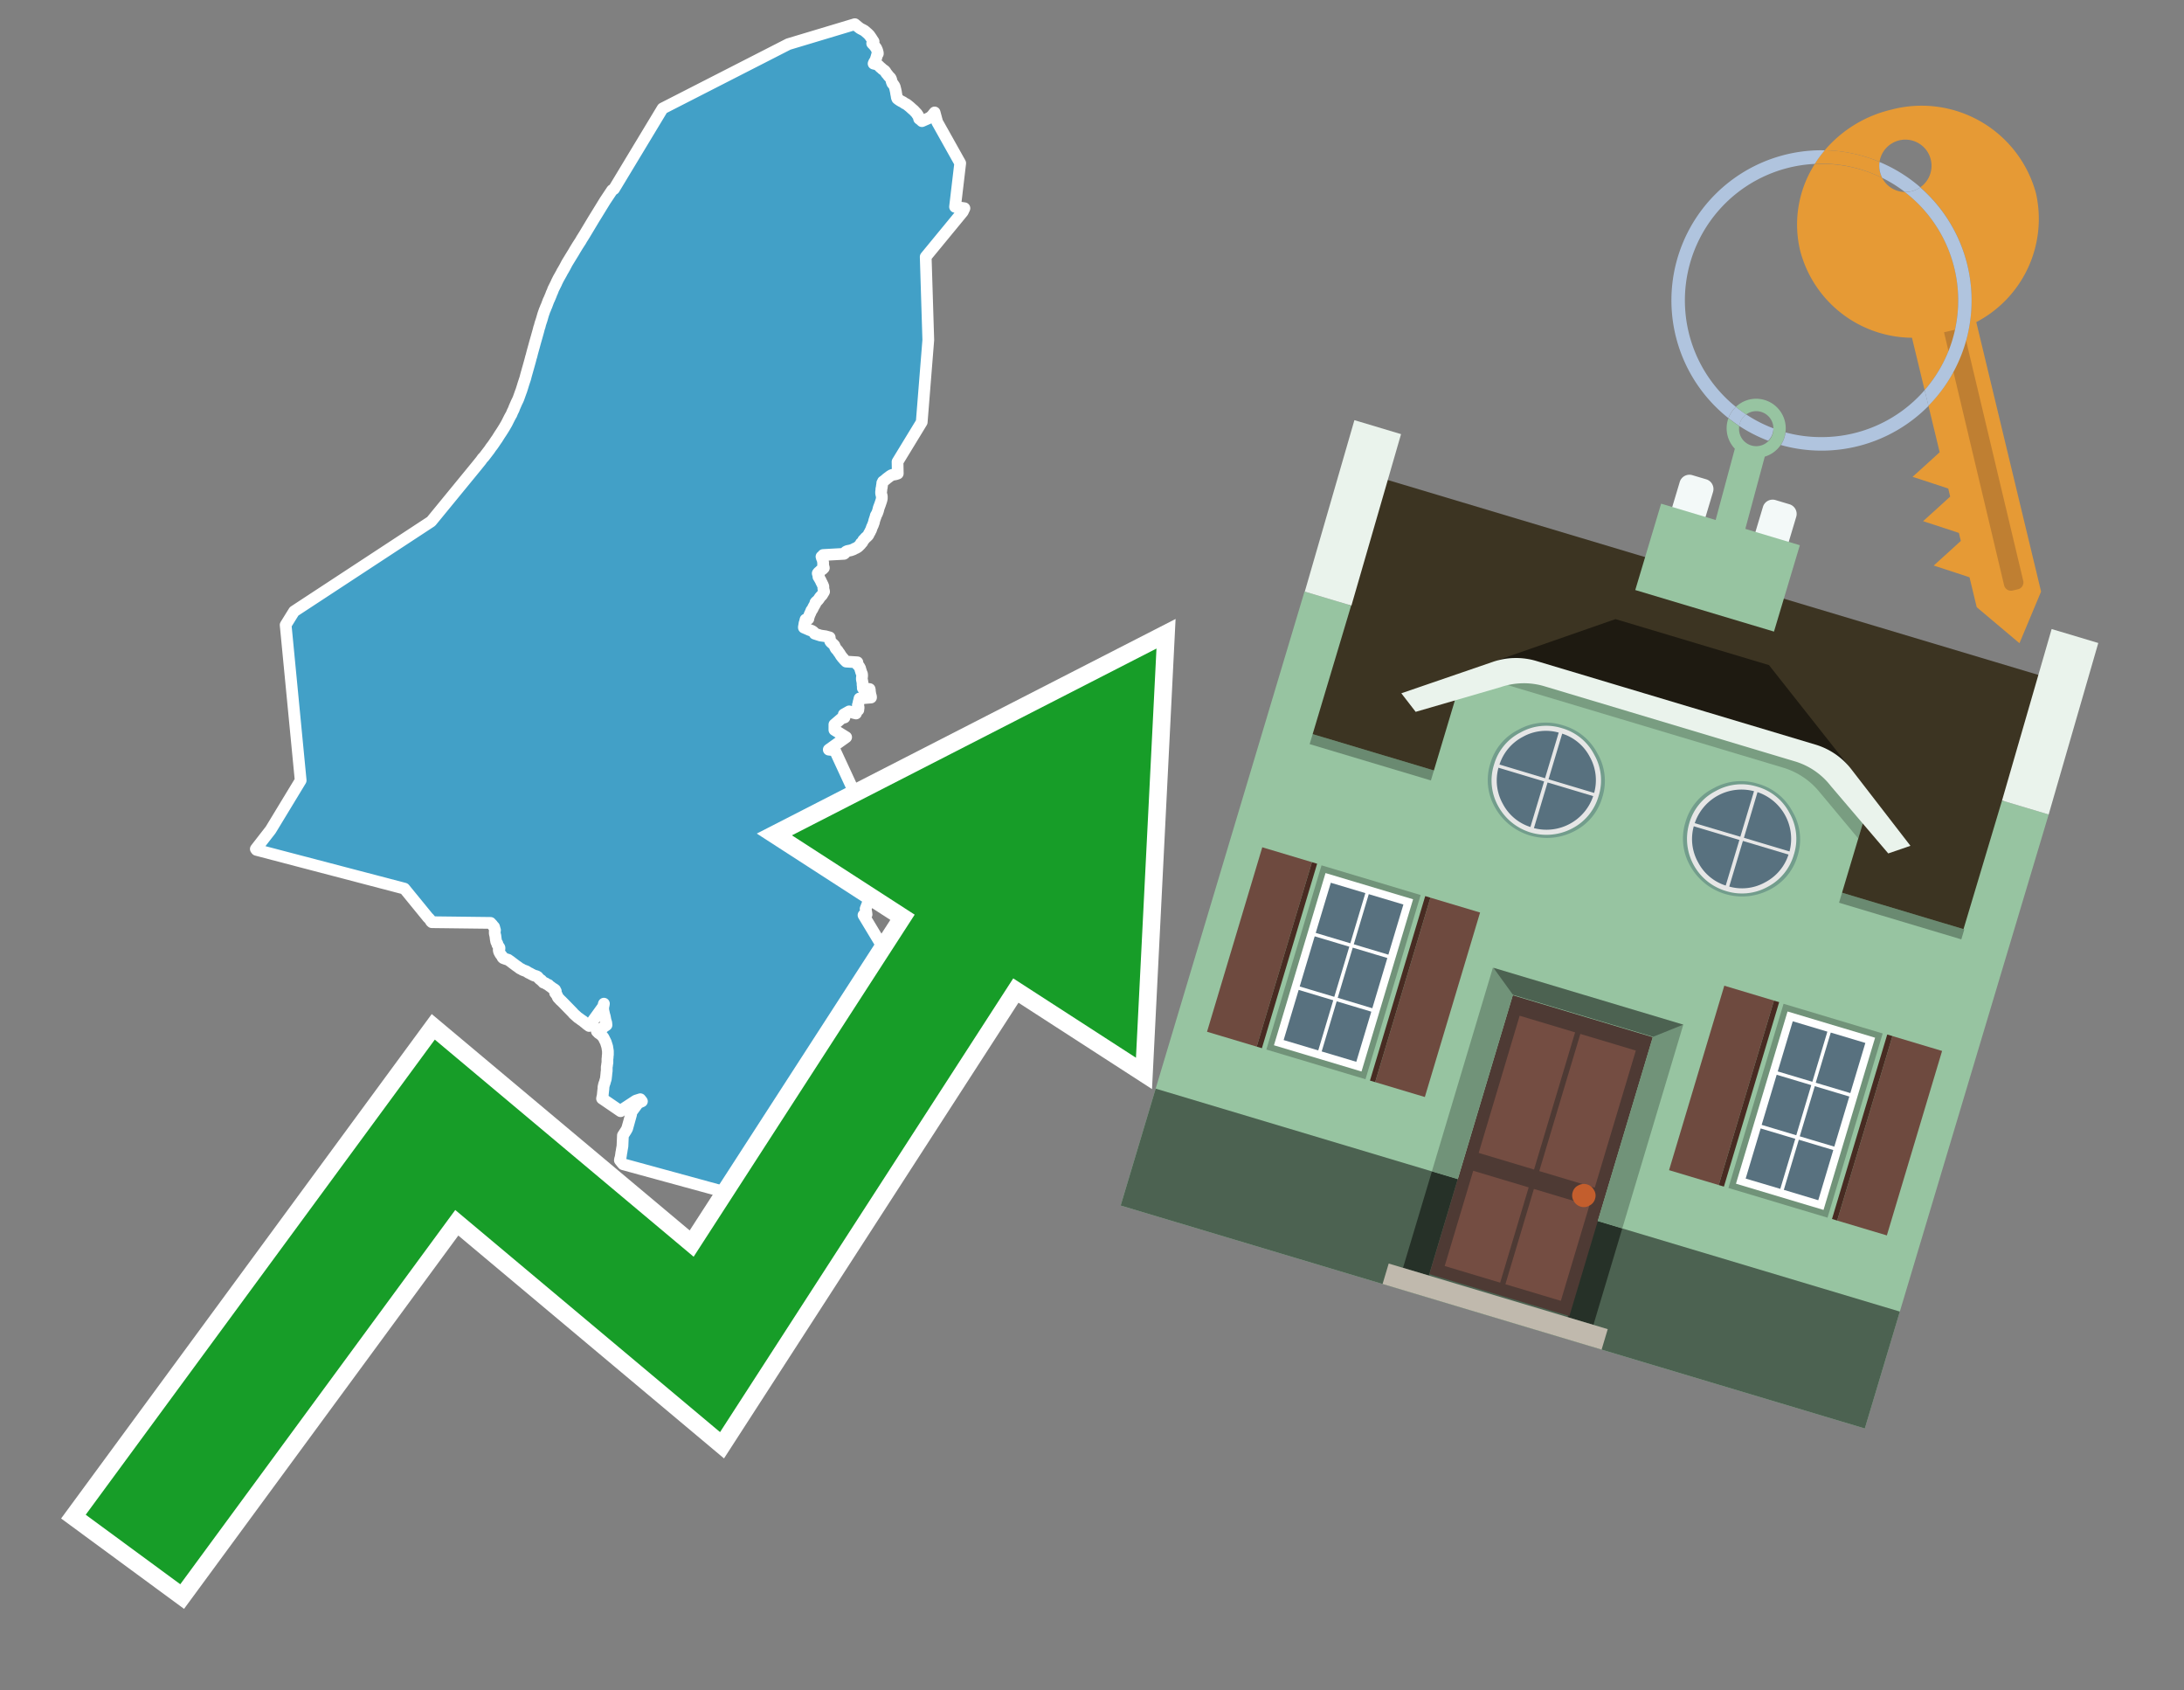 <svg id="Text" xmlns="http://www.w3.org/2000/svg" width="93.05" height="72" viewBox="0 0 93.05 72"><rect x="0" y="0" width="93.05" height="72" fill="#808080" stroke="none"/><polygon points="36.42,1.03 36.47,1.07 36.54,1.13 36.63,1.2 36.68,1.23 36.76,1.27 36.83,1.31 36.97,1.43 37,1.46 37.04,1.5 37.13,1.63 37.16,1.68 37.22,1.77 37.16,1.85 37.22,1.91 37.27,1.97 37.33,2.05 37.37,2.14 37.4,2.25 37.4,2.29 37.37,2.33 37.34,2.44 37.32,2.5 37.3,2.57 37.25,2.64 37.22,2.71 37.38,2.75 37.44,2.8 37.48,2.84 37.51,2.87 37.55,2.9 37.59,2.94 37.63,2.97 37.69,3.01 37.73,3.06 37.76,3.12 37.8,3.16 37.86,3.24 37.93,3.31 37.95,3.34 37.97,3.39 37.98,3.43 37.99,3.47 38,3.5 38.02,3.55 38.05,3.58 38.07,3.61 38.09,3.64 38.11,3.67 38.12,3.7 38.13,3.73 38.14,3.78 38.15,3.81 38.16,3.87 38.17,3.9 38.18,3.98 38.2,4.08 38.21,4.15 38.23,4.2 38.28,4.24 38.34,4.28 38.39,4.31 38.47,4.35 38.54,4.4 38.62,4.44 38.66,4.47 38.76,4.55 38.87,4.65 38.93,4.7 39.07,4.85 39.08,4.88 39.11,4.91 39.14,4.98 39.16,5.06 39.2,5.09 39.24,5.12 39.28,5.16 39.6,5.02 39.7,4.94 39.82,4.79 39.93,5.2 40.91,6.95 40.69,8.81 41.09,8.87 41.02,9.02 39.44,10.94 39.55,14.48 39.27,17.98 38.24,19.67 38.25,20.17 38.16,20.2 38,20.23 37.93,20.27 37.89,20.3 37.85,20.33 37.81,20.36 37.77,20.39 37.74,20.42 37.7,20.45 37.67,20.48 37.62,20.51 37.61,20.54 37.59,20.57 37.59,20.61 37.58,20.64 37.58,20.67 37.57,20.72 37.57,20.76 37.56,20.79 37.55,20.83 37.55,20.86 37.55,20.89 37.54,20.94 37.54,20.98 37.54,21.01 37.55,21.06 37.56,21.1 37.57,21.13 37.57,21.16 37.57,21.19 37.57,21.23 37.56,21.28 37.55,21.32 37.53,21.38 37.52,21.41 37.51,21.44 37.5,21.47 37.49,21.5 37.47,21.55 37.46,21.58 37.44,21.63 37.43,21.67 37.41,21.75 37.4,21.78 37.39,21.81 37.37,21.86 37.36,21.89 37.33,21.93 37.31,21.97 37.31,22 37.29,22.05 37.28,22.08 37.27,22.11 37.26,22.14 37.25,22.17 37.23,22.26 37.21,22.31 37.19,22.37 37.16,22.43 37.14,22.48 37.13,22.51 37.12,22.54 37.11,22.57 37.08,22.62 37.07,22.65 37.04,22.7 37.02,22.73 37.01,22.76 36.99,22.8 36.96,22.83 36.92,22.87 36.87,22.91 36.85,22.94 36.82,22.97 36.78,23.01 36.76,23.06 36.73,23.11 36.68,23.14 36.67,23.18 36.63,23.22 36.6,23.25 36.57,23.28 36.53,23.31 36.48,23.34 36.41,23.37 36.36,23.4 36.25,23.44 36.1,23.47 36.04,23.5 36.02,23.53 36,23.56 35.96,23.59 35.07,23.64 35.07,23.67 35,23.71 35.01,23.74 35.02,23.78 35.04,23.82 35.05,23.85 35.06,23.89 35.06,23.92 35.07,23.95 35.07,23.98 35.07,24.02 35.07,24.05 35.07,24.09 35.08,24.12 35.09,24.15 35.1,24.19 35.07,24.22 35.04,24.25 34.97,24.29 34.92,24.34 34.87,24.38 34.84,24.42 34.85,24.46 34.88,24.5 34.89,24.54 34.87,24.57 34.89,24.6 34.91,24.63 34.93,24.67 34.95,24.7 34.97,24.74 34.99,24.79 35.01,24.82 35.03,24.87 35.05,24.9 35.06,24.93 35.08,24.98 35.08,25.01 35.08,25.07 35.09,25.12 35.1,25.15 35.11,25.2 35.08,25.25 35.05,25.3 35.02,25.35 34.96,25.41 34.92,25.46 34.89,25.51 34.85,25.56 34.81,25.6 34.76,25.64 34.74,25.67 34.74,25.71 34.7,25.78 34.67,25.83 34.64,25.89 34.6,25.97 34.57,26 34.53,26.1 34.5,26.16 34.48,26.21 34.47,26.24 34.46,26.27 34.44,26.33 34.44,26.36 34.32,26.39 34.31,26.43 34.3,26.49 34.28,26.53 34.27,26.59 34.26,26.66 34.25,26.7 34.25,26.73 34.32,26.76 34.39,26.79 34.48,26.83 34.59,26.87 34.65,26.91 34.68,26.94 34.71,26.99 34.96,27.07 35.17,27.1 35.35,27.15 35.35,27.19 35.36,27.22 35.37,27.27 35.37,27.31 35.39,27.34 35.42,27.37 35.49,27.43 35.54,27.48 35.56,27.51 35.57,27.55 35.6,27.61 35.62,27.64 35.66,27.68 35.7,27.73 35.73,27.78 35.77,27.83 35.8,27.88 35.83,27.93 35.87,27.98 35.89,28.01 35.93,28.05 35.96,28.09 35.99,28.12 36.02,28.15 36.05,28.18 36.53,28.21 36.53,28.27 36.53,28.31 36.56,28.34 36.6,28.38 36.62,28.42 36.64,28.45 36.65,28.48 36.66,28.53 36.68,28.58 36.69,28.63 36.72,28.69 36.73,28.73 36.73,28.77 36.73,28.8 36.72,28.88 36.72,28.94 36.73,28.98 36.74,29.03 36.75,29.1 36.75,29.17 36.76,29.23 36.76,29.31 37.05,29.35 37.06,29.39 37.06,29.44 37.07,29.5 37.08,29.56 37.09,29.61 37.11,29.67 37.11,29.71 36.62,29.75 36.6,29.84 36.58,29.91 36.57,29.99 36.55,30.03 36.55,30.07 36.58,30.12 36.58,30.16 36.56,30.21 36.57,30.24 36.47,30.27 36.47,30.33 36.47,30.39 36.35,30.36 36.18,30.3 35.95,30.43 35.95,30.47 35.96,30.5 35.96,30.53 35.98,30.56 35.87,30.59 35.83,30.62 35.55,30.86 35.55,31.09 36.05,31.4 35.31,31.93 35.57,31.96 36.93,34.9 37.53,37.01 36.88,38.71 36.91,38.87 36.92,38.95 36.79,38.98 40.1,44.48 39.9,45.17 39.32,47.23 38.71,47.2 38.42,47.17 38.06,47.12 37.9,47.06 37.81,47.03 37.77,47.5 37.78,47.53 37.79,47.56 37.81,47.6 37.9,47.69 37.95,47.72 37.98,47.78 38.01,47.82 38.03,47.85 38.05,47.88 38.09,47.92 38.11,47.96 38.17,48.13 38.22,48.33 38.24,48.4 38.27,48.46 38.28,48.5 38.32,48.56 38.34,48.6 38.37,48.65 32.86,50.58 31.71,51 26.55,49.59 26.49,49.52 26.41,49.42 26.42,49.36 26.44,49.31 26.46,49.18 26.47,49.1 26.48,49.06 26.49,48.99 26.5,48.93 26.52,48.82 26.54,48.36 26.58,48.3 26.65,48.19 26.67,48.16 26.72,48.07 26.89,47.46 26.89,47.42 26.9,47.37 27.18,46.99 27.26,46.95 27.35,46.91 27.28,46.82 27.09,46.88 26.45,47.3 26.44,47.33 25.65,46.79 25.68,46.65 25.69,46.54 25.71,46.36 25.71,46.31 25.72,46.26 25.73,46.22 25.74,46.17 25.76,46.13 25.79,46.02 25.81,45.96 25.83,45.79 25.84,45.67 25.85,45.62 25.85,45.49 25.85,45.44 25.86,45.4 25.87,45.31 25.88,45.27 25.88,45.1 25.89,45.04 25.89,45.01 25.89,44.97 25.9,44.93 25.9,44.88 25.9,44.82 25.9,44.77 25.87,44.58 25.81,44.39 25.71,44.19 25.66,44.13 25.62,44.09 25.56,44.04 25.51,44.01 25.43,43.93 25.48,43.89 25.55,43.84 25.68,43.78 25.71,43.75 25.84,43.66 25.83,43.56 25.8,43.47 25.77,43.31 25.76,43.27 25.75,43.24 25.74,43.2 25.72,43.11 25.71,43.06 25.7,43.03 25.7,43 25.7,42.95 25.7,42.9 25.72,42.81 25.73,42.75 25.72,42.78 25.71,42.84 25.7,42.87 25.1,43.7 24.99,43.62 24.96,43.59 24.88,43.53 24.85,43.5 24.76,43.44 24.72,43.41 24.68,43.38 24.62,43.34 24.43,43.17 24.41,43.14 24,42.72 23.97,42.69 23.94,42.66 23.91,42.63 23.87,42.6 23.85,42.57 23.82,42.54 23.78,42.5 23.76,42.47 23.75,42.44 23.73,42.39 23.7,42.36 23.68,42.32 23.65,42.29 23.67,42.25 23.68,42.22 23.66,42.19 23.65,42.16 23.61,42.13 23.56,42.1 23.51,42.07 23.48,42.04 23.43,42.01 23.39,41.98 23.37,41.95 23.29,41.92 23.24,41.88 23.15,41.85 23.12,41.81 23.08,41.78 23.06,41.75 23.01,41.72 22.98,41.69 22.93,41.64 22.91,41.61 22.86,41.58 22.75,41.55 22.69,41.52 22.63,41.49 22.58,41.46 22.51,41.43 22.47,41.4 22.42,41.37 22.34,41.34 22.26,41.31 22.22,41.28 22.15,41.25 22.1,41.21 22.06,41.18 22,41.14 21.96,41.11 21.92,41.08 21.88,41.05 21.84,41.02 21.8,40.99 21.75,40.95 21.69,40.91 21.65,40.88 21.55,40.85 21.44,40.81 21.41,40.78 21.4,40.74 21.35,40.68 21.32,40.64 21.27,40.55 21.26,40.52 21.25,40.48 21.25,40.44 21.28,40.41 21.28,40.37 21.26,40.33 21.23,40.3 21.21,40.26 21.19,40.23 21.19,40.19 21.17,40.16 21.15,40.13 21.14,40.1 21.13,40.04 21.12,40 21.12,39.96 21.11,39.92 21.11,39.88 21.1,39.84 21.09,39.8 21.08,39.76 21.08,39.71 21.08,39.68 21.09,39.62 21.08,39.59 21.05,39.48 21.02,39.45 20.98,39.4 20.96,39.37 20.92,39.34 20.9,39.31 18.4,39.28 18.36,39.24 18.35,39.21 18.33,39.18 18.3,39.15 18.27,39.11 18.23,39.08 18.21,39.05 17.23,37.85 10.93,36.2 10.9,36.16 11.53,35.35 12.81,33.24 12.17,26.62 12.53,26.04 18.37,22.21 20.28,19.88 20.49,19.62 20.56,19.52 20.62,19.46 20.85,19.16 20.91,19.07 20.94,19.03 20.98,18.98 21.05,18.88 21.13,18.76 21.18,18.69 21.28,18.53 21.36,18.41 21.48,18.22 21.59,18.03 21.71,17.79 21.76,17.7 21.79,17.65 21.83,17.55 21.89,17.43 21.91,17.37 22.01,17.14 22.06,17.04 22.09,16.97 22.19,16.69 22.21,16.64 22.27,16.45 22.3,16.35 22.35,16.2 22.38,16.11 22.41,15.99 22.54,15.53 22.59,15.35 22.62,15.23 22.64,15.17 22.68,15.01 22.73,14.83 22.75,14.76 22.79,14.61 22.87,14.33 22.94,14.08 22.97,13.96 22.99,13.91 23.02,13.79 23.04,13.73 23.08,13.61 23.14,13.4 23.21,13.2 23.24,13.14 23.25,13.1 23.28,13.04 23.37,12.8 23.4,12.74 23.48,12.55 23.5,12.49 23.53,12.43 23.56,12.35 23.57,12.32 23.66,12.14 23.7,12.06 23.72,12.01 23.79,11.87 23.92,11.64 23.96,11.56 23.98,11.53 24.06,11.39 24.16,11.2 24.38,10.84 24.43,10.76 24.5,10.64 24.61,10.46 24.74,10.26 24.79,10.17 24.83,10.11 24.86,10.06 24.91,9.98 25.3,9.33 25.43,9.12 25.78,8.55 25.88,8.4 26.08,8.1 26.16,8.05 28.23,4.62 33.59,1.88 " fill="#42a0c7" stroke="#fff" stroke-linejoin="round" stroke-width="0.5"/><polygon points="49.272 27.624 33.741 35.58 38.97 38.959 29.553 53.529 18.525 44.281 3.652 64.518 7.681 67.479 19.396 51.538 30.678 60.999 43.169 41.673 48.398 45.053 49.272 27.624" fill="none" stroke="#fff" stroke-miterlimit="10" stroke-width="1.5"/><polygon points="49.272 27.624 33.741 35.58 38.97 38.959 29.553 53.529 18.525 44.281 3.652 64.518 7.681 67.479 19.396 51.538 30.678 60.999 43.169 41.673 48.398 45.053 49.272 27.624" fill="#179d28"/><path d="M80.19,7.577a1.16,1.16,0,0,1-.094-.251,1.114,1.114,0,0,1-.018-.429A6.367,6.367,0,0,0,77.743,6.4a5.269,5.269,0,0,0-.423.577c.1,0,.192-.007.288-.007A5.794,5.794,0,0,1,80.19,7.577Z" fill="#e69a35"/><path d="M77.608,6.4A6.394,6.394,0,0,0,73.64,17.81a1.26,1.26,0,0,1,.317-.48A5.821,5.821,0,0,1,77.32,6.981a5.269,5.269,0,0,1,.423-.577Z" fill="#b0c4de"/><path d="M84.2,13.72a4.962,4.962,0,0,0,2.545-5.48,5.047,5.047,0,0,0-6.179-3.566A5.322,5.322,0,0,0,77.743,6.4a6.367,6.367,0,0,1,2.335.493,1.114,1.114,0,1,1,1.736,1.084,6.392,6.392,0,0,1,.347,9.3l.479,1.985-.438.4-.716.648.92.3.6.2.082.341-.438.4-.716.648.92.3.605.2.082.341-.438.4-.716.649.92.3.605.2.307,1.274,1.821,1.534.921-2.2Z" fill="#e69a35"/><path d="M81.154,8.179a1.115,1.115,0,0,1-.964-.6,5.794,5.794,0,0,0-2.582-.6c-.1,0-.192,0-.288.007a4.783,4.783,0,0,0-.625,3.685,4.962,4.962,0,0,0,4.765,3.715L82,16.617a5.82,5.82,0,0,0-.846-8.438Z" fill="#e69a35"/><path d="M74.1,18.142a6.386,6.386,0,0,0,1.232.63.73.73,0,0,0,.224-.527h0a5.783,5.783,0,0,1-1.159-.593A.733.733,0,0,0,74.1,18.142Z" fill="#b0c4de"/><path d="M74.4,17.652q-.228-.152-.44-.322a1.26,1.26,0,0,0-.317.48c.148.117.3.228.46.332A.733.733,0,0,1,74.4,17.652Z" fill="#b0c4de"/><path d="M74.824,16.984a1.257,1.257,0,0,0-.867.346c.141.114.288.222.44.322a.731.731,0,0,1,1.159.593h0a.732.732,0,1,1-1.463,0,.7.7,0,0,1,.007-.1c-.158-.1-.312-.215-.46-.332a1.258,1.258,0,0,0,.273,1.3l-.979,3.635,1.275.341.98-3.639a1.266,1.266,0,0,0,.681-.5,1.249,1.249,0,0,0,.2-.538,1.328,1.328,0,0,0,.012-.168A1.262,1.262,0,0,0,74.824,16.984Z" fill="#97c4a1"/><path d="M85.974,25.1l-.226.053a.3.3,0,0,1-.362-.223l-2.56-10.777.81-.193L86.2,24.736A.3.3,0,0,1,85.974,25.1Z" fill="#bf7f32"/><path d="M80.1,7.326a1.16,1.16,0,0,0,.094.251,5.833,5.833,0,0,1,.964.6,1.137,1.137,0,0,0,.287-.031,1.108,1.108,0,0,0,.373-.167A6.371,6.371,0,0,0,80.078,6.9,1.114,1.114,0,0,0,80.1,7.326Z" fill="#b0c4de"/><path d="M77.608,18.618a5.836,5.836,0,0,1-1.534-.2,1.24,1.24,0,0,1-.2.537,6.4,6.4,0,0,0,6.291-1.666L82,16.617A5.807,5.807,0,0,1,77.608,18.618Z" fill="#b0c4de"/><path d="M81.814,7.981a1.108,1.108,0,0,1-.373.167,1.137,1.137,0,0,1-.287.031A5.82,5.82,0,0,1,82,16.617l.161.667a6.392,6.392,0,0,0-.347-9.3Z" fill="#b0c4de"/><polygon points="83.79 39.753 55.78 31.364 58.988 20.404 86.964 28.783 83.79 39.753 83.79 39.753" fill="#3c3422" fill-rule="evenodd"/><polygon points="81.705 53.32 87.284 34.692 85.297 34.097 83.656 39.575 55.926 31.269 57.567 25.791 55.579 25.196 47.746 51.348 79.451 60.844 81.705 53.32" fill="#97c4a1" fill-rule="evenodd"/><rect x="69.522" y="21.148" width="0.444" height="28.983" transform="translate(15.592 92.226) rotate(-73.326)" opacity="0.3"/><polygon points="87.284 34.692 85.297 34.097 87.411 26.793 89.398 27.388 87.284 34.692 87.284 34.692" fill="#eaf3ec" fill-rule="evenodd"/><polygon points="57.578 25.794 55.591 25.199 57.705 17.896 59.692 18.491 57.578 25.794 57.578 25.794" fill="#eaf3ec" fill-rule="evenodd"/><polygon points="79.451 60.844 80.943 55.865 49.238 46.369 47.747 51.348 79.451 60.844 79.451 60.844" fill="#4c6251" fill-rule="evenodd"/><path d="M71.566,20.528l-.522,1.743,1.418.425.523-1.744a.432.432,0,0,0-.289-.536l-.593-.177A.431.431,0,0,0,71.566,20.528Z" fill="#f3f9f8" fill-rule="evenodd"/><path d="M75.111,21.589l-.522,1.743,1.418.425.522-1.743a.43.43,0,0,0-.289-.536l-.593-.178A.43.43,0,0,0,75.111,21.589Z" fill="#f3f9f8" fill-rule="evenodd"/><polygon points="75.368 28.329 68.829 26.37 63.807 28.121 78.733 32.591 75.368 28.329" fill="#1e1a11"/><polygon points="78.248 32.422 64.442 28.287 62.236 28.998 60.064 36.247 77.453 41.455 79.651 34.116 78.248 32.422" fill="#97c4a1"/><path d="M77.74,32.516S65.088,28.725,65,28.7l-.938.43,11.892,3.562a3.175,3.175,0,0,1,1.532,1l1.685,2.02.327-1.09Z" fill-rule="evenodd" opacity="0.2"/><path d="M77.35,31.716,65.458,28.154a3.041,3.041,0,0,0-1.854.037l-3.9,1.339.611.79,3.626-1.054a3.045,3.045,0,0,1,1.855-.037l10.673,3.2A3.028,3.028,0,0,1,78,33.477l2.45,2.874.945-.325-2.518-3.26A3.036,3.036,0,0,0,77.35,31.716Z" fill="#eaf3ec"/><polygon points="76.683 23.223 70.773 21.453 69.671 25.132 75.581 26.902 76.683 23.223 76.683 23.223" fill="#97c4a1" fill-rule="evenodd"/><g id="Symbol_9_0_Layer2_0_MEMBER_8_MEMBER_21_MEMBER_0_FILL" data-name="Symbol 9 0 Layer2 0 MEMBER 8 MEMBER 21 MEMBER 0 FILL"><path d="M66.584,30.892a2.39,2.39,0,0,0-1.891.189,2.317,2.317,0,0,0-1.2,1.448A2.345,2.345,0,0,0,63.7,34.4a2.528,2.528,0,0,0,3.367,1.008,2.339,2.339,0,0,0,1.2-1.447,2.313,2.313,0,0,0-.208-1.87A2.394,2.394,0,0,0,66.584,30.892Z" fill="#729d8c"/></g><g id="Symbol_9_0_Layer2_0_MEMBER_8_MEMBER_21_MEMBER_1_FILL" data-name="Symbol 9 0 Layer2 0 MEMBER 8 MEMBER 21 MEMBER 1 FILL"><path d="M66.547,31.016a2.241,2.241,0,0,0-1.769.185,2.213,2.213,0,0,0-1.127,1.376,2.239,2.239,0,0,0,.185,1.768,2.341,2.341,0,0,0,3.145.942,2.234,2.234,0,0,0,1.126-1.376,2.207,2.207,0,0,0-.185-1.768A2.237,2.237,0,0,0,66.547,31.016Z" fill="#e6e6e6"/></g><g id="Symbol_9_0_Layer2_0_MEMBER_8_MEMBER_21_MEMBER_2_MEMBER_0_FILL" data-name="Symbol 9 0 Layer2 0 MEMBER 8 MEMBER 21 MEMBER 2 MEMBER 0 FILL"><path d="M65.787,33.284,63.843,32.7a2.036,2.036,0,0,0,.186,1.539,2.015,2.015,0,0,0,1.175.986Z" fill="#58717f"/></g><g id="Symbol_9_0_Layer2_0_MEMBER_8_MEMBER_21_MEMBER_2_MEMBER_1_FILL" data-name="Symbol 9 0 Layer2 0 MEMBER 8 MEMBER 21 MEMBER 2 MEMBER 1 FILL"><path d="M65.827,33.148l.582-1.944a2.01,2.01,0,0,0-1.523.178,2.037,2.037,0,0,0-1,1.183Z" fill="#58717f"/></g><g id="Symbol_9_0_Layer2_0_MEMBER_8_MEMBER_21_MEMBER_2_MEMBER_2_FILL" data-name="Symbol 9 0 Layer2 0 MEMBER 8 MEMBER 21 MEMBER 2 MEMBER 2 FILL"><path d="M67.878,33.91l-1.943-.582-.582,1.944a2.1,2.1,0,0,0,2.525-1.362Z" fill="#58717f"/></g><g id="Symbol_9_0_Layer2_0_MEMBER_8_MEMBER_21_MEMBER_2_MEMBER_3_FILL" data-name="Symbol 9 0 Layer2 0 MEMBER 8 MEMBER 21 MEMBER 2 MEMBER 3 FILL"><path d="M66.558,31.249l-.582,1.943,1.943.582a2.031,2.031,0,0,0-.186-1.539A2.009,2.009,0,0,0,66.558,31.249Z" fill="#58717f"/></g><g id="Symbol_9_0_Layer2_0_MEMBER_8_MEMBER_21_MEMBER_0_FILL-2" data-name="Symbol 9 0 Layer2 0 MEMBER 8 MEMBER 21 MEMBER 0 FILL"><path d="M74.9,33.384a2.4,2.4,0,0,0-1.891.189,2.316,2.316,0,0,0-1.2,1.448,2.341,2.341,0,0,0,.209,1.87A2.527,2.527,0,0,0,75.387,37.9a2.345,2.345,0,0,0,1.2-1.447,2.314,2.314,0,0,0-.209-1.87A2.389,2.389,0,0,0,74.9,33.384Z" fill="#729d8c"/></g><g id="Symbol_9_0_Layer2_0_MEMBER_8_MEMBER_21_MEMBER_1_FILL-2" data-name="Symbol 9 0 Layer2 0 MEMBER 8 MEMBER 21 MEMBER 1 FILL"><path d="M74.867,33.508a2.239,2.239,0,0,0-1.768.185,2.21,2.21,0,0,0-1.127,1.376,2.316,2.316,0,0,0,1.564,2.883,2.261,2.261,0,0,0,1.765-.173A2.237,2.237,0,0,0,76.428,36.4a2.209,2.209,0,0,0-.185-1.769A2.239,2.239,0,0,0,74.867,33.508Z" fill="#e6e6e6"/></g><g id="Symbol_9_0_Layer2_0_MEMBER_8_MEMBER_21_MEMBER_2_MEMBER_0_FILL-2" data-name="Symbol 9 0 Layer2 0 MEMBER 8 MEMBER 21 MEMBER 2 MEMBER 0 FILL"><path d="M74.107,35.776l-1.943-.582a2.031,2.031,0,0,0,.186,1.539,2.009,2.009,0,0,0,1.175.986Z" fill="#58717f"/></g><g id="Symbol_9_0_Layer2_0_MEMBER_8_MEMBER_21_MEMBER_2_MEMBER_1_FILL-2" data-name="Symbol 9 0 Layer2 0 MEMBER 8 MEMBER 21 MEMBER 2 MEMBER 1 FILL"><path d="M74.148,35.64,74.73,33.7a2.1,2.1,0,0,0-2.525,1.362Z" fill="#58717f"/></g><g id="Symbol_9_0_Layer2_0_MEMBER_8_MEMBER_21_MEMBER_2_MEMBER_2_FILL-2" data-name="Symbol 9 0 Layer2 0 MEMBER 8 MEMBER 21 MEMBER 2 MEMBER 2 FILL"><path d="M76.2,36.4l-1.943-.582-.582,1.944a2.015,2.015,0,0,0,1.523-.178A2.036,2.036,0,0,0,76.2,36.4Z" fill="#58717f"/></g><g id="Symbol_9_0_Layer2_0_MEMBER_8_MEMBER_21_MEMBER_2_MEMBER_3_FILL-2" data-name="Symbol 9 0 Layer2 0 MEMBER 8 MEMBER 21 MEMBER 2 MEMBER 3 FILL"><path d="M74.879,33.741,74.3,35.684l1.943.582a2.1,2.1,0,0,0-1.361-2.525Z" fill="#58717f"/></g><polygon points="51.426 43.946 53.542 44.58 55.896 36.723 53.78 36.089 51.426 43.946 51.426 43.946" fill="#6e4a3f" fill-rule="evenodd"/><polygon points="53.542 44.58 53.764 44.647 56.117 36.789 55.896 36.723 53.542 44.58 53.542 44.58" fill="#482b22" fill-rule="evenodd"/><polygon points="60.706 46.726 58.59 46.092 60.943 38.235 63.059 38.868 60.706 46.726 60.706 46.726" fill="#6e4a3f" fill-rule="evenodd"/><polygon points="58.59 46.092 58.368 46.026 60.722 38.168 60.943 38.235 58.59 46.092 58.59 46.092" fill="#482b22" fill-rule="evenodd"/><rect x="53.146" y="39.209" width="8.19" height="4.408" transform="translate(1.145 84.365) rotate(-73.326)" fill="#719379"/><polygon points="60.205 38.304 56.474 37.187 54.277 44.522 58.008 45.639 60.205 38.304 60.205 38.304" fill="#fff" fill-rule="evenodd"/><path d="M59.792,38.527l-.64,2.136-1.474-.442.639-2.135,1.475.441Zm-1.621-.485-.64,2.136-1.474-.442L56.7,37.6l1.474.442Zm-2.158,1.84,1.475.441-.64,2.136-1.474-.441.639-2.136Zm-.683,2.282,1.474.441-.639,2.136L54.69,44.3l.64-2.135Zm.981,2.621.639-2.136,1.475.442-.64,2.135-1.474-.441Zm2.158-1.84L56.994,42.5l.64-2.136,1.474.442-.639,2.136Z" fill="#58717f" fill-rule="evenodd"/><polygon points="80.39 52.621 78.274 51.988 80.628 44.13 82.743 44.764 80.39 52.621 80.39 52.621" fill="#6e4a3f" fill-rule="evenodd"/><polygon points="78.274 51.988 78.053 51.921 80.406 44.064 80.628 44.13 78.274 51.988 78.274 51.988" fill="#482b22" fill-rule="evenodd"/><polygon points="71.111 49.842 73.227 50.476 75.58 42.619 73.464 41.985 71.111 49.842 71.111 49.842" fill="#6e4a3f" fill-rule="evenodd"/><polygon points="73.227 50.476 73.448 50.542 75.802 42.685 75.58 42.619 73.227 50.476 73.227 50.476" fill="#482b22" fill-rule="evenodd"/><rect x="72.83" y="45.105" width="8.19" height="4.408" transform="translate(9.534 107.426) rotate(-73.326)" fill="#719379"/><polygon points="76.159 43.083 79.889 44.2 77.692 51.535 73.962 50.418 76.159 43.083 76.159 43.083" fill="#fff" fill-rule="evenodd"/><path d="M76.381,43.5l1.475.442-.64,2.135-1.475-.441.64-2.136ZM78,43.981l1.474.442-.64,2.136-1.474-.442L78,43.981Zm.791,2.724-.64,2.135L76.679,48.4l.64-2.136,1.474.442Zm-.684,2.282-.639,2.135L76,50.68l.64-2.135,1.474.442Zm-2.26,1.65L74.375,50.2l.639-2.135,1.475.441-.64,2.136Zm-.791-2.724.64-2.135,1.474.441-.639,2.136-1.475-.442Z" fill="#58717f" fill-rule="evenodd"/><polygon points="67.888 56.431 69.118 52.323 68.019 51.994 66.789 56.102 67.888 56.431 67.888 56.431" fill="#263128" fill-rule="evenodd"/><polygon points="60.877 54.331 62.108 50.223 61.007 49.894 59.776 54.002 60.877 54.331 60.877 54.331" fill="#263128" fill-rule="evenodd"/><g id="Symbol_9_0_Layer2_0_MEMBER_8_MEMBER_12_MEMBER_0_FILL" data-name="Symbol 9 0 Layer2 0 MEMBER 8 MEMBER 12 MEMBER 0 FILL"><path d="M70.418,44.178l-5.965-1.786L60.9,54.27l5.964,1.786Z" fill="#4e3a34"/></g><g id="Symbol_9_0_Layer2_0_MEMBER_8_MEMBER_12_MEMBER_1_MEMBER_0_FILL" data-name="Symbol 9 0 Layer2 0 MEMBER 8 MEMBER 12 MEMBER 1 MEMBER 0 FILL"><path d="M65.358,49.815l1.75-5.843-2.363-.708L63,49.107Z" fill="#744d42"/></g><g id="Symbol_9_0_Layer2_0_MEMBER_8_MEMBER_12_MEMBER_1_MEMBER_1_FILL" data-name="Symbol 9 0 Layer2 0 MEMBER 8 MEMBER 12 MEMBER 1 MEMBER 1 FILL"><path d="M67.331,44.039l-1.75,5.842,2.364.708,1.75-5.842Z" fill="#744d42"/></g><g id="Symbol_9_0_Layer2_0_MEMBER_8_MEMBER_12_MEMBER_2_MEMBER_0_FILL" data-name="Symbol 9 0 Layer2 0 MEMBER 8 MEMBER 12 MEMBER 2 MEMBER 0 FILL"><path d="M63.915,54.633l1.215-4.058-2.363-.707-1.215,4.057Z" fill="#744d42"/></g><g id="Symbol_9_0_Layer2_0_MEMBER_8_MEMBER_12_MEMBER_2_MEMBER_1_FILL" data-name="Symbol 9 0 Layer2 0 MEMBER 8 MEMBER 12 MEMBER 2 MEMBER 1 FILL"><path d="M66.5,55.407l1.215-4.057-2.363-.708L64.138,54.7Z" fill="#744d42"/></g><g id="Symbol_9_0_Layer2_0_MEMBER_8_MEMBER_13_FILL" data-name="Symbol 9 0 Layer2 0 MEMBER 8 MEMBER 13 FILL"><path d="M67.959,51.058a.439.439,0,0,0-.045-.367.487.487,0,0,0-.669-.2.445.445,0,0,0-.239.282.457.457,0,0,0,.041.378.481.481,0,0,0,.293.242.459.459,0,0,0,.377-.042A.453.453,0,0,0,67.959,51.058Z" fill="#c35e2d"/></g><g id="Symbol_9_0_Layer2_0_MEMBER_8_MEMBER_14_FILL" data-name="Symbol 9 0 Layer2 0 MEMBER 8 MEMBER 14 FILL"><path d="M64.557,42.047l-.951-.833-2.6,8.68,1.1.329Z" fill="#719379"/></g><g id="Symbol_9_0_Layer2_0_MEMBER_8_MEMBER_15_FILL" data-name="Symbol 9 0 Layer2 0 MEMBER 8 MEMBER 15 FILL"><path d="M71.718,43.643l-1.2.19L68.072,52.01l1.046.313Z" fill="#719379"/></g><g id="Symbol_9_0_Layer2_0_MEMBER_8_MEMBER_16_FILL" data-name="Symbol 9 0 Layer2 0 MEMBER 8 MEMBER 16 FILL"><path d="M63.627,41.22l.836,1.156,5.961,1.786,1.294-.519Z" fill="#4c6251"/></g><polygon points="58.905 54.69 59.166 53.819 68.498 56.614 68.237 57.485 58.905 54.69 58.905 54.69" fill="#c0b9ad" fill-rule="evenodd"/></svg>